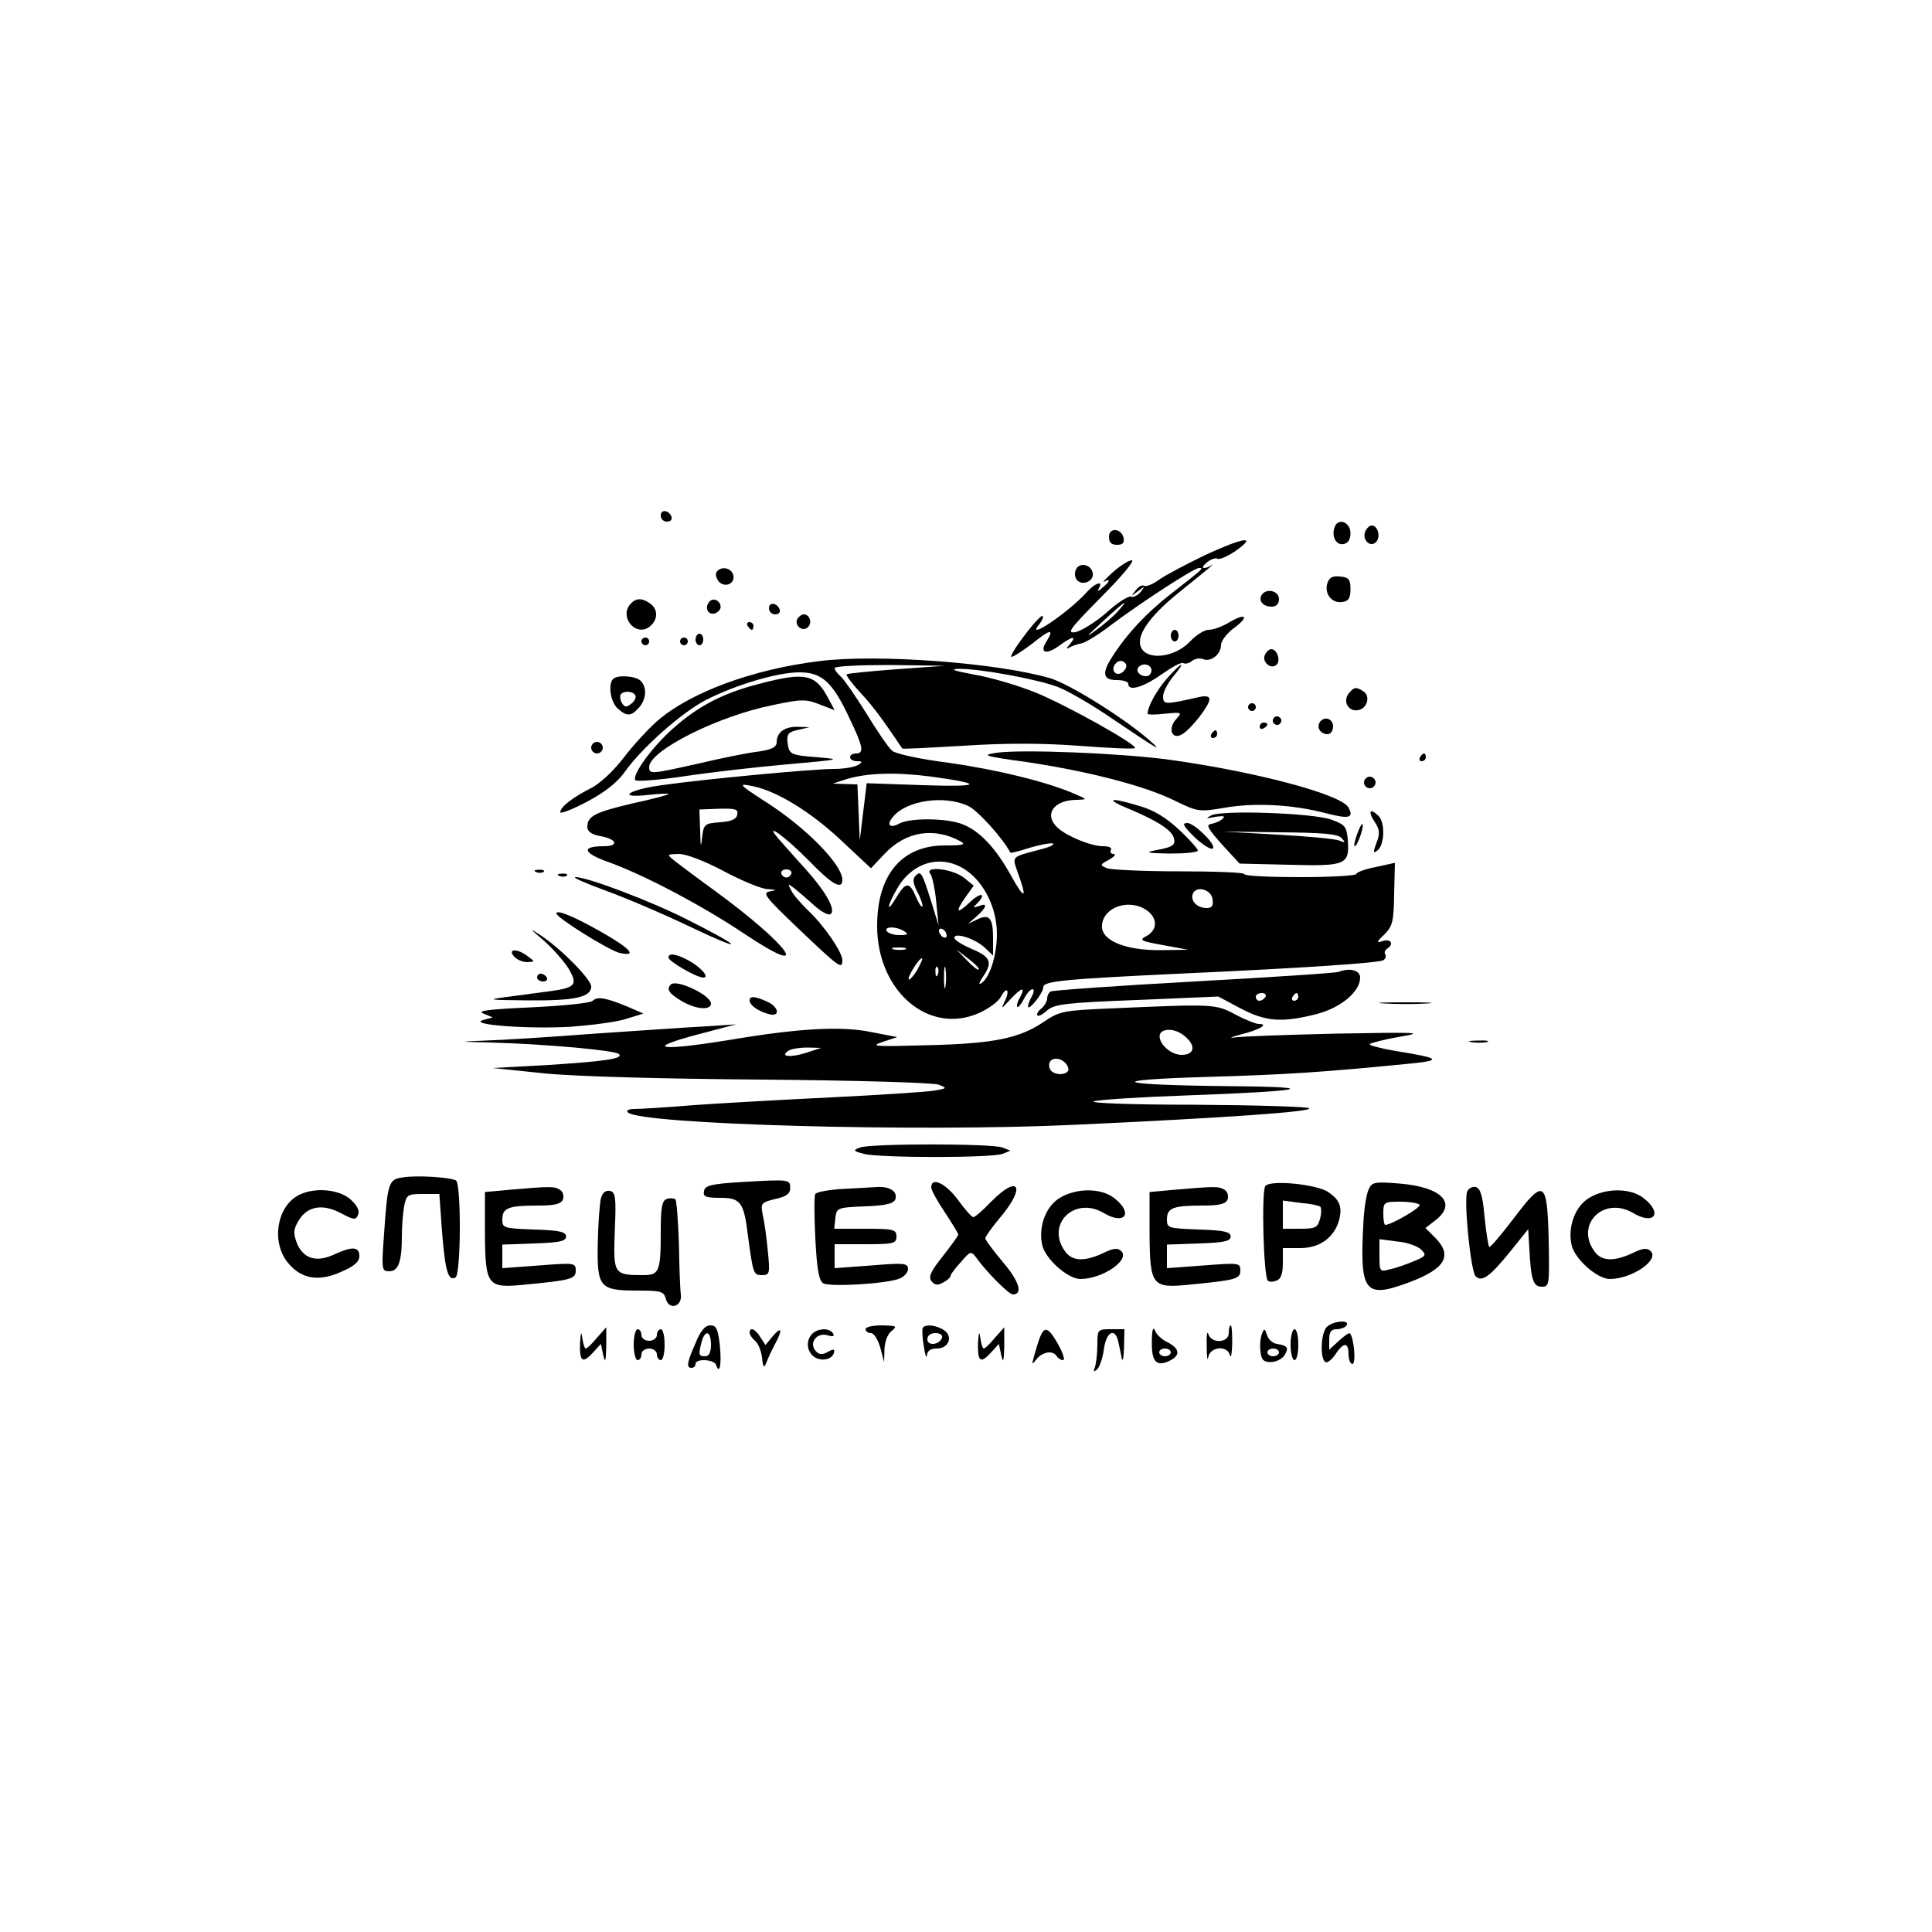<?xml version="1.0" encoding="UTF-8" standalone="no"?> <svg xmlns="http://www.w3.org/2000/svg" version="1.0" width="500pt" height="500pt" viewBox="0 0 500 500" preserveAspectRatio="xMidYMid meet"><g transform="translate(0,500) scale(0.1,-0.1)" fill="#000000" stroke="none"><path d="M1710 3666 c0 -9 7 -16 16 -16 9 0 14 5 12 12 -6 18 -28 21 -28 4z"></path><path d="M3454 3636 c-9 -24 4 -48 23 -44 12 2 18 12 18 28 0 29 -32 41 -41 16z"></path><path d="M3533 3624 c-8 -21 13 -42 28 -27 13 13 5 43 -11 43 -6 0 -13 -7 -17 -16z"></path><path d="M2870 3611 c0 -15 6 -21 21 -21 14 0 19 5 17 17 -5 26 -38 29 -38 4z"></path><path d="M3122 3565 c-50 -24 -105 -53 -122 -65 -16 -12 -34 -19 -39 -16 -5 3 -15 -2 -22 -12 -13 -16 -13 -16 6 -2 18 14 19 14 7 -2 -8 -9 -19 -15 -25 -12 -7 2 -36 -16 -64 -42 -29 -25 -65 -47 -80 -50 -24 -4 -14 9 67 91 52 52 88 95 79 95 -8 0 -30 -14 -49 -31 -19 -17 -29 -28 -22 -24 17 9 15 0 -5 -16 -11 -10 -14 -10 -9 -1 12 20 -9 14 -30 -9 -47 -53 -164 -132 -124 -84 7 9 11 18 8 21 -3 2 -24 -20 -47 -51 -23 -30 -38 -55 -33 -55 5 0 29 16 53 34 47 38 58 40 38 7 -20 -30 -3 -37 31 -13 35 26 48 28 29 5 -10 -11 -10 -14 -2 -9 7 4 21 9 32 11 10 2 45 23 77 48 79 59 214 147 227 147 13 0 13 0 -74 -68 -63 -49 -114 -104 -152 -164 -26 -41 -22 -58 13 -58 17 0 30 -4 30 -10 0 -20 38 -9 85 24 27 19 52 33 57 30 5 -3 15 -1 22 5 7 6 21 9 30 5 20 -8 46 13 46 37 0 10 14 28 30 41 42 30 38 44 -6 19 -19 -12 -44 -21 -56 -21 -11 0 -32 -13 -47 -29 -47 -50 -131 -51 -131 -2 0 30 37 76 99 126 35 28 70 57 80 65 9 8 12 12 7 8 -6 -5 -15 -8 -20 -8 -6 0 -2 7 8 15 10 8 23 12 27 9 5 -3 25 6 45 19 60 42 24 37 -74 -8z m-228 -146 c-10 -12 -37 -35 -59 -51 -28 -21 -23 -15 15 20 58 54 76 67 44 31z m20 -138 c3 -5 -1 -14 -8 -20 -16 -13 -32 2 -21 19 8 12 22 13 29 1z m66 -16 c0 -8 -6 -15 -14 -15 -17 0 -28 14 -19 24 12 12 33 6 33 -9z"></path><path d="M2784 3525 c-4 -9 -2 -21 4 -27 15 -15 44 -1 40 19 -4 23 -36 29 -44 8z"></path><path d="M1854 3519 c-3 -6 0 -17 7 -25 18 -17 44 -2 36 20 -7 18 -33 21 -43 5z"></path><path d="M3435 3490 c-8 -27 12 -52 39 -48 16 2 21 10 21 33 0 25 -4 31 -27 33 -19 2 -28 -2 -33 -18z"></path><path d="M3265 3460 c-9 -15 4 -30 26 -30 12 0 19 7 19 20 0 21 -33 29 -45 10z"></path><path d="M1630 3435 c-26 -32 13 -81 48 -59 24 16 27 45 6 61 -23 17 -39 16 -54 -2z"></path><path d="M1837 3444 c-14 -14 -7 -35 11 -32 9 2 17 10 17 17 0 16 -18 25 -28 15z"></path><path d="M1990 3426 c0 -9 7 -16 16 -16 9 0 14 5 12 12 -6 18 -28 21 -28 4z"></path><path d="M2064 3399 c-10 -17 13 -36 27 -22 12 12 4 33 -11 33 -5 0 -12 -5 -16 -11z"></path><path d="M1935 3380 c3 -5 8 -10 11 -10 2 0 4 5 4 10 0 6 -5 10 -11 10 -5 0 -7 -4 -4 -10z"></path><path d="M3030 3355 c0 -8 5 -15 10 -15 6 0 10 7 10 15 0 8 -4 15 -10 15 -5 0 -10 -7 -10 -15z"></path><path d="M1800 3345 c0 -8 5 -15 10 -15 6 0 10 7 10 15 0 8 -4 15 -10 15 -5 0 -10 -7 -10 -15z"></path><path d="M1660 3340 c0 -5 5 -10 10 -10 6 0 10 5 10 10 0 6 -4 10 -10 10 -5 0 -10 -4 -10 -10z"></path><path d="M1760 3340 c0 -5 5 -10 10 -10 6 0 10 5 10 10 0 6 -4 10 -10 10 -5 0 -10 -4 -10 -10z"></path><path d="M3273 3304 c-7 -18 17 -38 31 -24 11 11 1 40 -14 40 -6 0 -13 -7 -17 -16z"></path><path d="M2120 3289 c-171 -21 -332 -80 -418 -154 -23 -20 -63 -63 -88 -96 -27 -35 -62 -68 -87 -80 -47 -24 -77 -48 -77 -61 0 -5 31 7 69 27 47 25 78 50 97 76 43 62 149 156 212 188 79 40 185 71 241 71 58 0 86 -25 130 -120 35 -73 38 -90 16 -90 -8 0 -15 -4 -15 -10 0 -5 8 -10 18 -10 14 0 15 -2 2 -10 -8 -5 -36 -10 -61 -10 -56 0 -333 -26 -446 -42 -89 -12 -119 -35 -33 -25 28 3 50 4 50 2 0 -2 -41 -13 -92 -24 -98 -23 -118 -33 -118 -61 0 -12 11 -20 35 -24 42 -8 47 -26 8 -26 -59 0 -55 -17 9 -40 93 -33 246 -114 355 -187 180 -120 119 -32 -76 111 -46 33 -93 69 -105 78 -21 17 -21 17 11 18 19 0 66 -18 117 -45 47 -25 98 -46 113 -46 24 -2 25 -2 5 -6 -20 -4 -11 -15 74 -96 106 -101 114 -107 114 -82 0 21 -48 91 -90 130 -17 17 -37 39 -42 50 -10 19 -10 19 8 6 10 -8 33 -28 51 -44 17 -16 36 -26 42 -23 16 10 -12 59 -67 120 -26 28 -55 62 -67 75 -41 48 17 6 80 -58 58 -60 85 -75 85 -48 0 39 -92 133 -194 199 -76 49 -78 52 -36 43 61 -13 147 -65 227 -140 l77 -72 36 38 c55 58 128 69 197 31 13 -8 4 -10 -40 -10 -112 1 -177 -75 -177 -208 0 -169 133 -283 263 -226 25 11 51 30 57 42 15 29 25 18 10 -12 -10 -21 -9 -20 14 5 30 32 41 35 26 6 -7 -11 -10 -23 -7 -25 2 -2 10 7 17 21 7 14 17 25 22 25 5 0 4 -9 -2 -19 -16 -31 -11 -38 10 -12 11 13 20 29 20 36 0 16 51 21 370 36 307 14 499 27 510 34 6 4 8 10 5 15 -3 5 -1 11 5 15 18 11 10 26 -10 20 -19 -6 -19 -4 3 17 21 21 24 34 25 104 l2 81 -50 -11 c-28 -5 -50 -14 -50 -18 0 -4 -65 -8 -145 -8 -80 0 -145 3 -145 8 0 4 -75 7 -167 7 -93 0 -177 4 -188 8 -19 8 -19 9 5 22 14 8 19 14 12 15 -7 0 -10 5 -7 10 4 6 -5 10 -20 10 -31 0 -92 25 -117 47 -38 34 -12 73 49 73 28 1 28 1 -7 16 -72 31 -199 62 -325 80 -72 9 -137 23 -146 31 -9 7 -39 51 -67 97 -28 45 -58 88 -66 95 -9 8 -16 17 -16 22 0 5 64 8 143 8 l142 -2 -125 -9 c-68 -5 -126 -11 -129 -13 -2 -3 14 -24 35 -47 33 -35 57 -68 109 -145 1 -2 72 2 158 7 108 7 202 7 298 0 78 -6 143 -9 146 -6 8 8 -180 113 -260 145 -43 17 -113 38 -155 45 -53 10 -66 14 -41 15 52 1 201 -26 257 -47 26 -10 90 -47 142 -83 114 -77 134 -89 95 -55 -66 58 -209 147 -258 161 -137 40 -449 63 -597 44z m291 -299 c138 -19 129 -27 -22 -22 l-146 5 -9 -74 -9 -74 -3 73 -3 72 -32 1 -32 1 37 12 c55 16 128 18 219 6z m95 -76 c25 -12 90 -84 109 -121 0 -1 23 4 50 13 27 8 54 13 60 11 5 -3 -10 -10 -35 -16 -75 -20 -71 -16 -55 -62 24 -66 17 -69 -18 -6 -39 71 -81 116 -124 133 -39 17 -136 18 -165 3 -25 -14 -35 -4 -17 17 35 43 134 57 195 28z m-598 -22 c-2 -12 -15 -18 -45 -20 -40 -3 -42 -5 -46 -40 -3 -28 -4 -24 -5 18 l-2 55 51 2 c42 1 50 -1 47 -15z m592 -144 c48 -33 80 -99 80 -165 0 -56 -19 -115 -41 -128 -7 -5 -5 2 4 16 27 38 21 53 -28 73 -25 11 -45 23 -45 29 0 15 53 -2 78 -25 l22 -21 0 46 c0 52 -10 63 -42 47 l-23 -11 23 20 c26 23 29 36 5 26 -15 -5 -16 -4 -5 6 27 28 10 31 -18 4 -35 -33 -39 -26 -10 15 l20 28 -26 21 c-30 23 -104 31 -86 9 5 -7 12 -40 15 -73 l6 -60 -20 65 c-24 75 -26 77 -40 63 -8 -8 -6 -20 6 -43 9 -17 14 -34 12 -36 -2 -3 -10 9 -17 26 -16 38 -26 38 -50 -2 -26 -44 -26 -26 1 21 40 71 116 92 179 49z m-452 -9 c-2 -6 -8 -10 -13 -10 -5 0 -11 4 -13 10 -2 6 4 11 13 11 9 0 15 -5 13 -11z m1090 -66 c3 -17 -2 -23 -15 -23 -25 0 -43 19 -36 37 9 22 48 11 51 -14z m-170 -29 c28 -20 28 -50 0 -66 -21 -11 -18 -13 42 -24 l65 -12 -70 -1 c-95 -1 -158 26 -153 66 5 47 72 68 116 37z m-628 -54 c12 -8 9 -10 -12 -10 -15 0 -30 5 -33 10 -8 13 25 13 45 0z m110 -11 c0 -6 -4 -7 -10 -4 -5 3 -10 11 -10 16 0 6 5 7 10 4 6 -3 10 -11 10 -16z m-107 -36 c-7 -2 -21 -2 -30 0 -10 3 -4 5 12 5 17 0 24 -2 18 -5z m190 -52 c-2 -3 -16 8 -31 24 l-27 28 31 -24 c17 -13 30 -26 27 -28z m-159 -1 c-10 -16 -20 -27 -22 -25 -5 5 26 55 34 55 3 0 -3 -13 -12 -30z m73 -42 c-2 -13 -4 -3 -4 22 0 25 2 35 4 23 2 -13 2 -33 0 -45z m-20 30 c-3 -8 -6 -5 -6 6 -1 11 2 17 5 13 3 -3 4 -12 1 -19z"></path><path d="M3020 3244 c-27 -31 -50 -73 -50 -91 0 -3 20 -3 45 0 44 4 45 4 29 -14 -22 -24 -12 -54 14 -40 23 12 72 75 72 91 0 8 -9 10 -27 6 -88 -20 -93 -20 -93 2 0 11 12 34 26 51 36 43 23 39 -16 -5z"></path><path d="M1587 3243 c-14 -13 -7 -60 11 -76 24 -22 35 -21 55 1 20 22 22 53 5 70 -13 13 -60 16 -71 5z m57 -42 c3 -5 -1 -15 -10 -22 -13 -10 -17 -10 -24 1 -5 8 -6 18 -4 22 7 11 31 10 38 -1z"></path><path d="M1964 3230 c-94 -24 -158 -58 -223 -116 -55 -49 -105 -119 -97 -133 3 -4 60 0 126 10 67 10 188 24 268 31 136 12 142 13 80 18 -74 6 -76 7 -80 40 -2 20 3 26 27 31 l30 7 -30 1 c-34 1 -55 -14 -55 -40 0 -12 -12 -19 -47 -24 -27 -3 -96 -17 -155 -31 -125 -28 -128 -28 -128 -9 0 42 178 132 319 160 75 16 87 16 122 2 l39 -15 -15 28 c-34 66 -60 72 -181 40z"></path><path d="M3491 3206 c-17 -20 -2 -48 23 -44 24 3 34 37 14 49 -18 12 -24 11 -37 -5z"></path><path d="M3230 3170 c0 -5 5 -10 10 -10 6 0 10 5 10 10 0 6 -4 10 -10 10 -5 0 -10 -4 -10 -10z"></path><path d="M3296 3141 c-4 -5 -2 -12 3 -15 5 -4 12 -2 15 3 4 5 2 12 -3 15 -5 4 -12 2 -15 -3z"></path><path d="M3415 3130 c-8 -14 3 -30 21 -30 8 0 14 9 14 20 0 21 -24 28 -35 10z"></path><path d="M3260 3119 c0 -5 5 -7 10 -4 6 3 10 8 10 11 0 2 -4 4 -10 4 -5 0 -10 -5 -10 -11z"></path><path d="M3135 3100 c-3 -5 -1 -10 4 -10 6 0 11 5 11 10 0 6 -2 10 -4 10 -3 0 -8 -4 -11 -10z"></path><path d="M1530 3065 c0 -8 7 -15 15 -15 8 0 15 7 15 15 0 8 -7 15 -15 15 -8 0 -15 -7 -15 -15z"></path><path d="M2580 3052 c-41 -6 -35 -9 76 -24 160 -24 304 -61 382 -99 62 -30 64 -31 134 -19 77 13 174 8 261 -15 59 -15 71 -12 57 15 -18 34 -240 93 -465 124 -127 17 -379 27 -445 18z"></path><path d="M3675 3040 c-3 -5 -1 -10 4 -10 6 0 11 5 11 10 0 6 -2 10 -4 10 -3 0 -8 -4 -11 -10z"></path><path d="M3530 2975 c0 -8 7 -15 15 -15 8 0 15 7 15 15 0 8 -7 15 -15 15 -8 0 -15 -7 -15 -15z"></path><path d="M2923 2906 c69 -29 106 -52 114 -72 7 -20 0 -26 -44 -34 -32 -6 -26 -8 35 -9 39 0 72 3 72 8 0 4 -22 29 -49 54 -33 31 -66 51 -102 61 -78 24 -92 19 -26 -8z"></path><path d="M3135 2890 c-16 -9 -15 -9 10 -4 20 3 27 2 20 -4 -5 -6 -19 -12 -29 -14 -16 -2 -12 -10 26 -53 l46 -50 129 -3 c147 -4 156 0 151 65 -3 34 -7 39 -43 52 -49 17 -282 25 -310 11z m337 -59 c11 -12 10 -13 -7 -6 -11 4 -83 11 -160 15 l-140 8 147 -2 c112 -1 150 -4 160 -15z"></path><path d="M3557 2874 c14 -21 15 -31 5 -56 -9 -25 -9 -28 4 -18 17 15 19 71 2 88 -22 22 -29 13 -11 -14z"></path><path d="M3081 2844 c27 -29 59 -49 59 -37 0 15 -51 63 -67 63 -13 0 -12 -5 8 -26z"></path><path d="M3512 2841 c-6 -17 -9 -31 -6 -31 7 0 25 52 20 57 -2 2 -8 -10 -14 -26z"></path><path d="M1388 2743 c7 -3 16 -2 19 1 4 3 -2 6 -13 5 -11 0 -14 -3 -6 -6z"></path><path d="M1448 2733 c7 -3 16 -2 19 1 4 3 -2 6 -13 5 -11 0 -14 -3 -6 -6z"></path><path d="M1565 2696 c50 -18 149 -60 220 -94 147 -70 141 -56 -8 19 -93 47 -259 110 -288 109 -8 -1 27 -16 76 -34z"></path><path d="M1440 2636 c0 -11 135 -95 163 -102 48 -11 29 11 -45 53 -72 41 -118 60 -118 49z"></path><path d="M1407 2566 c23 -20 52 -53 64 -72 25 -42 19 -50 -46 -59 -22 -3 -69 -9 -105 -14 -63 -8 -62 -9 47 -10 120 -1 163 8 163 36 0 18 -75 95 -130 132 -31 20 -30 19 7 -13z"></path><path d="M1330 2525 c7 -8 22 -15 34 -15 21 1 21 1 2 15 -27 21 -53 20 -36 0z"></path><path d="M1730 2522 c0 -10 73 -52 90 -52 18 0 -7 28 -41 46 -31 16 -49 18 -49 6z"></path><path d="M3465 2485 c-5 -3 -174 -14 -374 -25 -200 -11 -368 -23 -372 -26 -5 -3 -9 -11 -9 -18 0 -8 -7 -19 -15 -26 -9 -7 -13 -15 -10 -18 3 -3 14 3 25 13 18 16 48 20 232 27 l211 9 58 -31 c65 -34 106 -37 194 -15 64 16 115 58 115 95 0 19 -26 26 -55 15z m-190 -65 c-3 -5 -10 -10 -16 -10 -5 0 -9 5 -9 10 0 6 7 10 16 10 8 0 12 -4 9 -10z m85 0 c0 -5 -5 -10 -11 -10 -5 0 -7 5 -4 10 3 6 8 10 11 10 2 0 4 -4 4 -10z"></path><path d="M1390 2470 c0 -5 7 -10 16 -10 8 0 12 5 9 10 -3 6 -10 10 -16 10 -5 0 -9 -4 -9 -10z"></path><path d="M1736 2452 c-12 -12 -5 -23 27 -42 36 -22 77 -26 77 -7 0 21 -89 64 -104 49z"></path><path d="M1534 2410 c-6 -6 -76 -13 -159 -17 -111 -5 -142 -9 -124 -16 l24 -10 -25 -7 c-41 -12 122 -24 230 -17 52 4 115 12 140 20 l45 14 -39 17 c-58 24 -80 28 -92 16z"></path><path d="M1940 2411 c0 -12 20 -27 48 -35 32 -10 29 18 -3 32 -31 14 -45 15 -45 3z"></path><path d="M3583 2403 c32 -2 81 -2 110 0 29 2 3 3 -58 3 -60 0 -84 -1 -52 -3z"></path><path d="M2870 2390 c-117 -5 -128 -7 -168 -34 -63 -43 -129 -57 -302 -61 -135 -4 -150 -3 -117 8 l39 13 -67 13 c-77 16 -187 10 -365 -20 -191 -31 -227 -23 -72 17 l87 23 -75 -5 c-41 -2 -172 -11 -290 -19 -118 -9 -246 -17 -285 -18 -70 -3 -70 -3 15 -5 140 -4 322 -20 332 -30 12 -12 -37 -19 -197 -29 l-130 -7 135 -14 c81 -8 306 -14 565 -16 242 -2 441 -8 454 -13 23 -9 23 -10 -15 -16 -21 -3 -140 -11 -264 -17 -124 -6 -283 -15 -354 -20 -71 -6 -140 -10 -154 -10 -16 0 -22 -4 -17 -9 33 -31 748 -51 1155 -32 390 18 621 34 608 43 -7 4 -141 8 -298 9 -158 0 -273 4 -259 9 15 4 122 11 239 15 306 11 360 22 115 24 -302 3 -334 16 -60 24 207 6 298 12 530 35 78 8 70 14 -43 32 -40 7 -71 15 -67 18 3 3 38 12 78 19 65 11 50 12 -163 8 -129 -3 -248 -7 -265 -10 -16 -2 -9 1 17 8 48 12 73 27 46 27 -8 0 -36 11 -62 25 -51 27 -54 27 -326 15z m205 -80 c20 -22 12 -40 -17 -40 -39 0 -77 52 -45 63 19 6 44 -3 62 -23z m-990 -35 c-41 -13 -68 -9 -44 6 8 5 30 8 49 8 l35 -1 -40 -13z m674 -28 c6 -8 8 -17 4 -20 -11 -12 -41 -7 -46 7 -10 27 22 36 42 13z"></path><path d="M3808 2303 c12 -2 30 -2 40 0 9 3 -1 5 -23 4 -22 0 -30 -2 -17 -4z"></path><path d="M2225 2030 c-18 -7 -17 -9 10 -16 39 -11 334 -11 360 0 l20 8 -20 8 c-26 11 -344 11 -370 0z"></path><path d="M1043 1953 c-37 -5 -40 -12 -49 -146 -7 -93 -6 -97 13 -97 24 0 33 24 33 91 0 26 3 61 6 78 6 29 9 31 49 31 l42 0 7 -98 c8 -101 16 -129 35 -118 14 9 15 242 1 251 -14 8 -99 14 -137 8z"></path><path d="M1920 1941 c-80 -5 -95 -9 -98 -23 -3 -15 4 -18 43 -18 51 0 60 -12 70 -93 14 -105 15 -107 37 -107 20 0 21 4 15 63 -3 34 -9 76 -13 93 -6 30 -4 32 32 41 29 6 39 14 39 28 0 23 -1 23 -125 16z"></path><path d="M2410 1927 c0 -7 16 -36 35 -64 19 -29 35 -55 35 -58 0 -3 -18 -28 -40 -56 -32 -40 -38 -54 -29 -65 8 -10 16 -11 30 -3 10 5 19 13 19 17 0 4 12 20 27 36 24 28 26 29 39 12 26 -37 85 -96 95 -96 27 0 17 34 -25 83 -25 30 -46 58 -46 62 0 5 18 30 40 56 66 79 46 111 -25 39 -21 -22 -42 -40 -46 -40 -4 0 -22 20 -40 45 -31 42 -69 61 -69 32z"></path><path d="M3275 1931 c-11 -10 -5 -234 6 -245 3 -4 14 -4 23 0 11 4 16 18 16 45 l0 39 45 0 c51 0 89 28 101 74 8 34 1 51 -30 72 -31 19 -146 31 -161 15z m142 -54 c3 -4 3 -18 -1 -32 -6 -22 -12 -25 -51 -25 l-45 0 0 36 0 37 45 -6 c26 -2 49 -7 52 -10z"></path><path d="M3543 1924 c-6 -11 -12 -46 -14 -79 -11 -190 1 -207 117 -164 94 35 114 69 69 115 l-26 26 26 20 c57 44 16 86 -93 95 -62 5 -71 4 -79 -13z m131 -42 c4 -7 -73 -52 -89 -52 -3 0 -5 14 -5 30 0 29 2 30 44 30 25 0 47 -4 50 -8z m4 -116 c14 -14 13 -17 -19 -30 -19 -8 -47 -18 -62 -21 -26 -7 -27 -6 -27 35 l0 43 46 -6 c25 -2 53 -12 62 -21z"></path><path d="M1320 1921 l-65 -6 0 -109 c1 -133 7 -140 100 -131 124 12 135 15 135 37 0 20 -4 20 -95 13 l-95 -7 0 31 0 30 83 3 c65 2 82 6 82 18 0 12 -17 16 -82 18 -80 3 -83 4 -83 26 0 30 16 36 91 36 45 0 61 4 66 16 3 9 0 20 -8 25 -15 9 -24 9 -129 0z"></path><path d="M2180 1923 c-35 -2 -67 -8 -70 -13 -3 -4 -3 -56 0 -114 4 -79 9 -109 20 -117 16 -10 161 -2 198 12 12 5 22 16 22 25 0 15 -11 16 -95 9 l-95 -7 0 31 0 31 80 0 c73 0 80 2 80 20 0 18 -7 20 -81 20 l-80 0 3 28 c3 26 5 27 76 30 55 2 74 7 79 18 7 20 -14 34 -47 32 -14 -1 -54 -3 -90 -5z"></path><path d="M3040 1921 l-65 -6 0 -109 c1 -133 7 -140 100 -131 124 12 135 15 135 37 0 20 -4 20 -95 13 l-95 -7 0 31 0 30 83 3 c65 2 82 6 82 18 0 12 -17 16 -82 18 -80 3 -83 4 -83 26 0 30 16 36 91 36 45 0 61 4 66 16 3 9 0 20 -8 25 -15 9 -24 9 -129 0z"></path><path d="M3797 1916 c-9 -24 9 -206 22 -219 16 -16 37 -1 91 66 l45 56 3 -52 c4 -79 10 -97 32 -97 20 0 20 5 18 122 -4 155 -12 159 -92 53 -32 -42 -60 -75 -62 -72 -2 2 -8 37 -12 78 -5 56 -11 74 -23 77 -9 2 -19 -4 -22 -12z"></path><path d="M771 1906 c-56 -31 -69 -123 -25 -175 34 -41 79 -49 138 -22 33 14 46 26 46 40 0 25 -18 26 -64 5 -46 -22 -80 -12 -97 27 -10 27 -10 36 2 57 22 40 62 48 110 23 36 -19 40 -19 46 -4 4 10 -3 24 -21 40 -31 26 -95 31 -135 9z"></path><path d="M1555 1898 c-3 -13 -7 -65 -8 -116 -2 -114 4 -122 104 -122 59 0 67 -2 72 -21 8 -31 43 -21 39 11 -2 14 -4 73 -5 132 -2 59 -6 110 -9 114 -4 3 -14 4 -23 1 -12 -5 -15 -23 -15 -86 0 -100 -4 -111 -44 -111 -78 0 -79 2 -75 114 4 89 2 101 -13 104 -11 2 -19 -5 -23 -20z"></path><path d="M2743 1900 c-36 -21 -56 -74 -46 -121 7 -36 66 -89 99 -89 57 0 129 49 106 72 -9 9 -21 8 -47 -5 -49 -23 -81 -21 -99 5 -50 70 25 143 100 99 55 -33 78 -1 28 38 -34 27 -98 27 -141 1z"></path><path d="M4113 1900 c-36 -21 -56 -74 -46 -121 7 -36 66 -89 99 -89 57 0 129 49 106 72 -9 9 -21 8 -47 -5 -49 -23 -81 -21 -99 5 -50 70 25 143 100 99 55 -33 78 -1 28 38 -34 27 -98 27 -141 1z"></path><path d="M3433 1565 c-15 -17 -17 -81 -3 -90 5 -3 17 6 26 20 21 32 34 32 34 0 0 -14 5 -25 10 -25 10 0 4 67 -6 79 -2 3 -15 -6 -29 -19 l-25 -23 0 26 c0 20 5 27 19 27 11 0 23 5 26 10 10 16 -38 11 -52 -5z"></path><path d="M1800 1524 c-23 -52 -24 -64 -10 -64 6 0 10 5 10 10 0 15 48 12 53 -2 9 -27 15 -1 10 50 -5 43 -9 52 -25 52 -13 0 -25 -14 -38 -46z m40 -4 c0 -20 -5 -30 -15 -30 -17 0 -18 4 -9 38 9 32 24 27 24 -8z"></path><path d="M2240 1560 c0 -5 6 -10 14 -10 8 0 18 -17 24 -37 l10 -38 1 34 c1 19 8 39 19 47 15 12 12 13 -25 14 -24 0 -43 -4 -43 -10z"></path><path d="M2388 1563 c-2 -5 -1 -26 3 -48 3 -22 7 -32 8 -22 1 11 9 17 25 17 31 0 43 30 20 47 -20 14 -51 17 -56 6z m50 -25 c-7 -19 -38 -22 -38 -4 0 10 9 16 21 16 12 0 19 -5 17 -12z"></path><path d="M2981 1527 c-1 -53 13 -66 49 -47 26 14 22 31 -10 47 -14 7 -28 20 -31 30 -5 11 -8 0 -8 -30z m49 -27 c0 -5 -7 -10 -15 -10 -8 0 -15 5 -15 10 0 6 7 10 15 10 8 0 15 -4 15 -10z"></path><path d="M3180 1550 c0 -26 -46 -28 -53 -2 -3 9 -5 -5 -4 -33 0 -27 2 -40 4 -27 5 27 49 31 56 5 3 -10 5 3 6 30 0 26 -1 47 -4 47 -3 0 -5 -9 -5 -20z"></path><path d="M1501 1523 c-1 -48 7 -53 35 -22 l19 21 6 -28 c5 -23 7 -18 8 21 l0 50 -24 -27 c-13 -16 -26 -28 -29 -28 -3 0 -7 12 -9 28 -3 19 -4 14 -6 -15z"></path><path d="M1640 1520 c0 -22 5 -40 10 -40 6 0 10 7 10 15 0 8 9 15 20 15 11 0 20 -7 20 -15 0 -8 5 -15 10 -15 6 0 10 18 10 40 0 22 -4 40 -10 40 -5 0 -10 -7 -10 -15 0 -8 -9 -15 -20 -15 -11 0 -20 7 -20 15 0 8 -4 15 -10 15 -5 0 -10 -18 -10 -40z"></path><path d="M1940 1551 c0 -5 6 -14 14 -21 8 -6 16 -26 18 -43 3 -27 5 -29 12 -12 4 11 14 32 22 47 20 37 17 47 -6 20 l-19 -23 -13 20 c-13 22 -28 28 -28 12z"></path><path d="M2102 1548 c-16 -16 -15 -43 3 -58 17 -14 47 -10 53 8 3 11 0 12 -16 3 -15 -8 -23 -7 -32 4 -17 21 5 48 33 39 13 -4 17 -2 13 5 -9 15 -39 14 -54 -1z"></path><path d="M2531 1523 c-1 -48 7 -53 35 -22 l19 21 6 -28 c5 -23 7 -18 8 21 l0 50 -24 -27 c-13 -16 -26 -28 -29 -28 -3 0 -7 12 -9 28 -3 19 -4 14 -6 -15z"></path><path d="M2691 1538 c-5 -13 -11 -34 -15 -48 -6 -23 -6 -23 7 -7 16 19 42 23 52 7 3 -5 11 -10 16 -10 6 0 0 18 -12 40 -26 46 -36 49 -48 18z"></path><path d="M2840 1521 c0 -22 -3 -48 -6 -58 -5 -14 -4 -15 5 -7 7 6 15 30 18 53 6 45 29 56 37 19 3 -13 7 -32 9 -43 3 -11 5 1 6 28 l1 47 -35 0 c-34 0 -35 -1 -35 -39z"></path><path d="M3266 1548 c-4 -9 -6 -29 -4 -45 2 -22 8 -28 27 -28 13 0 29 8 35 17 12 20 9 25 -19 30 -11 1 -23 12 -26 23 -6 18 -7 18 -13 3z m44 -48 c0 -5 -7 -10 -15 -10 -8 0 -15 5 -15 10 0 6 7 10 15 10 8 0 15 -4 15 -10z"></path><path d="M3340 1520 c0 -22 5 -40 10 -40 6 0 10 18 10 40 0 22 -4 40 -10 40 -5 0 -10 -18 -10 -40z"></path></g></svg> 